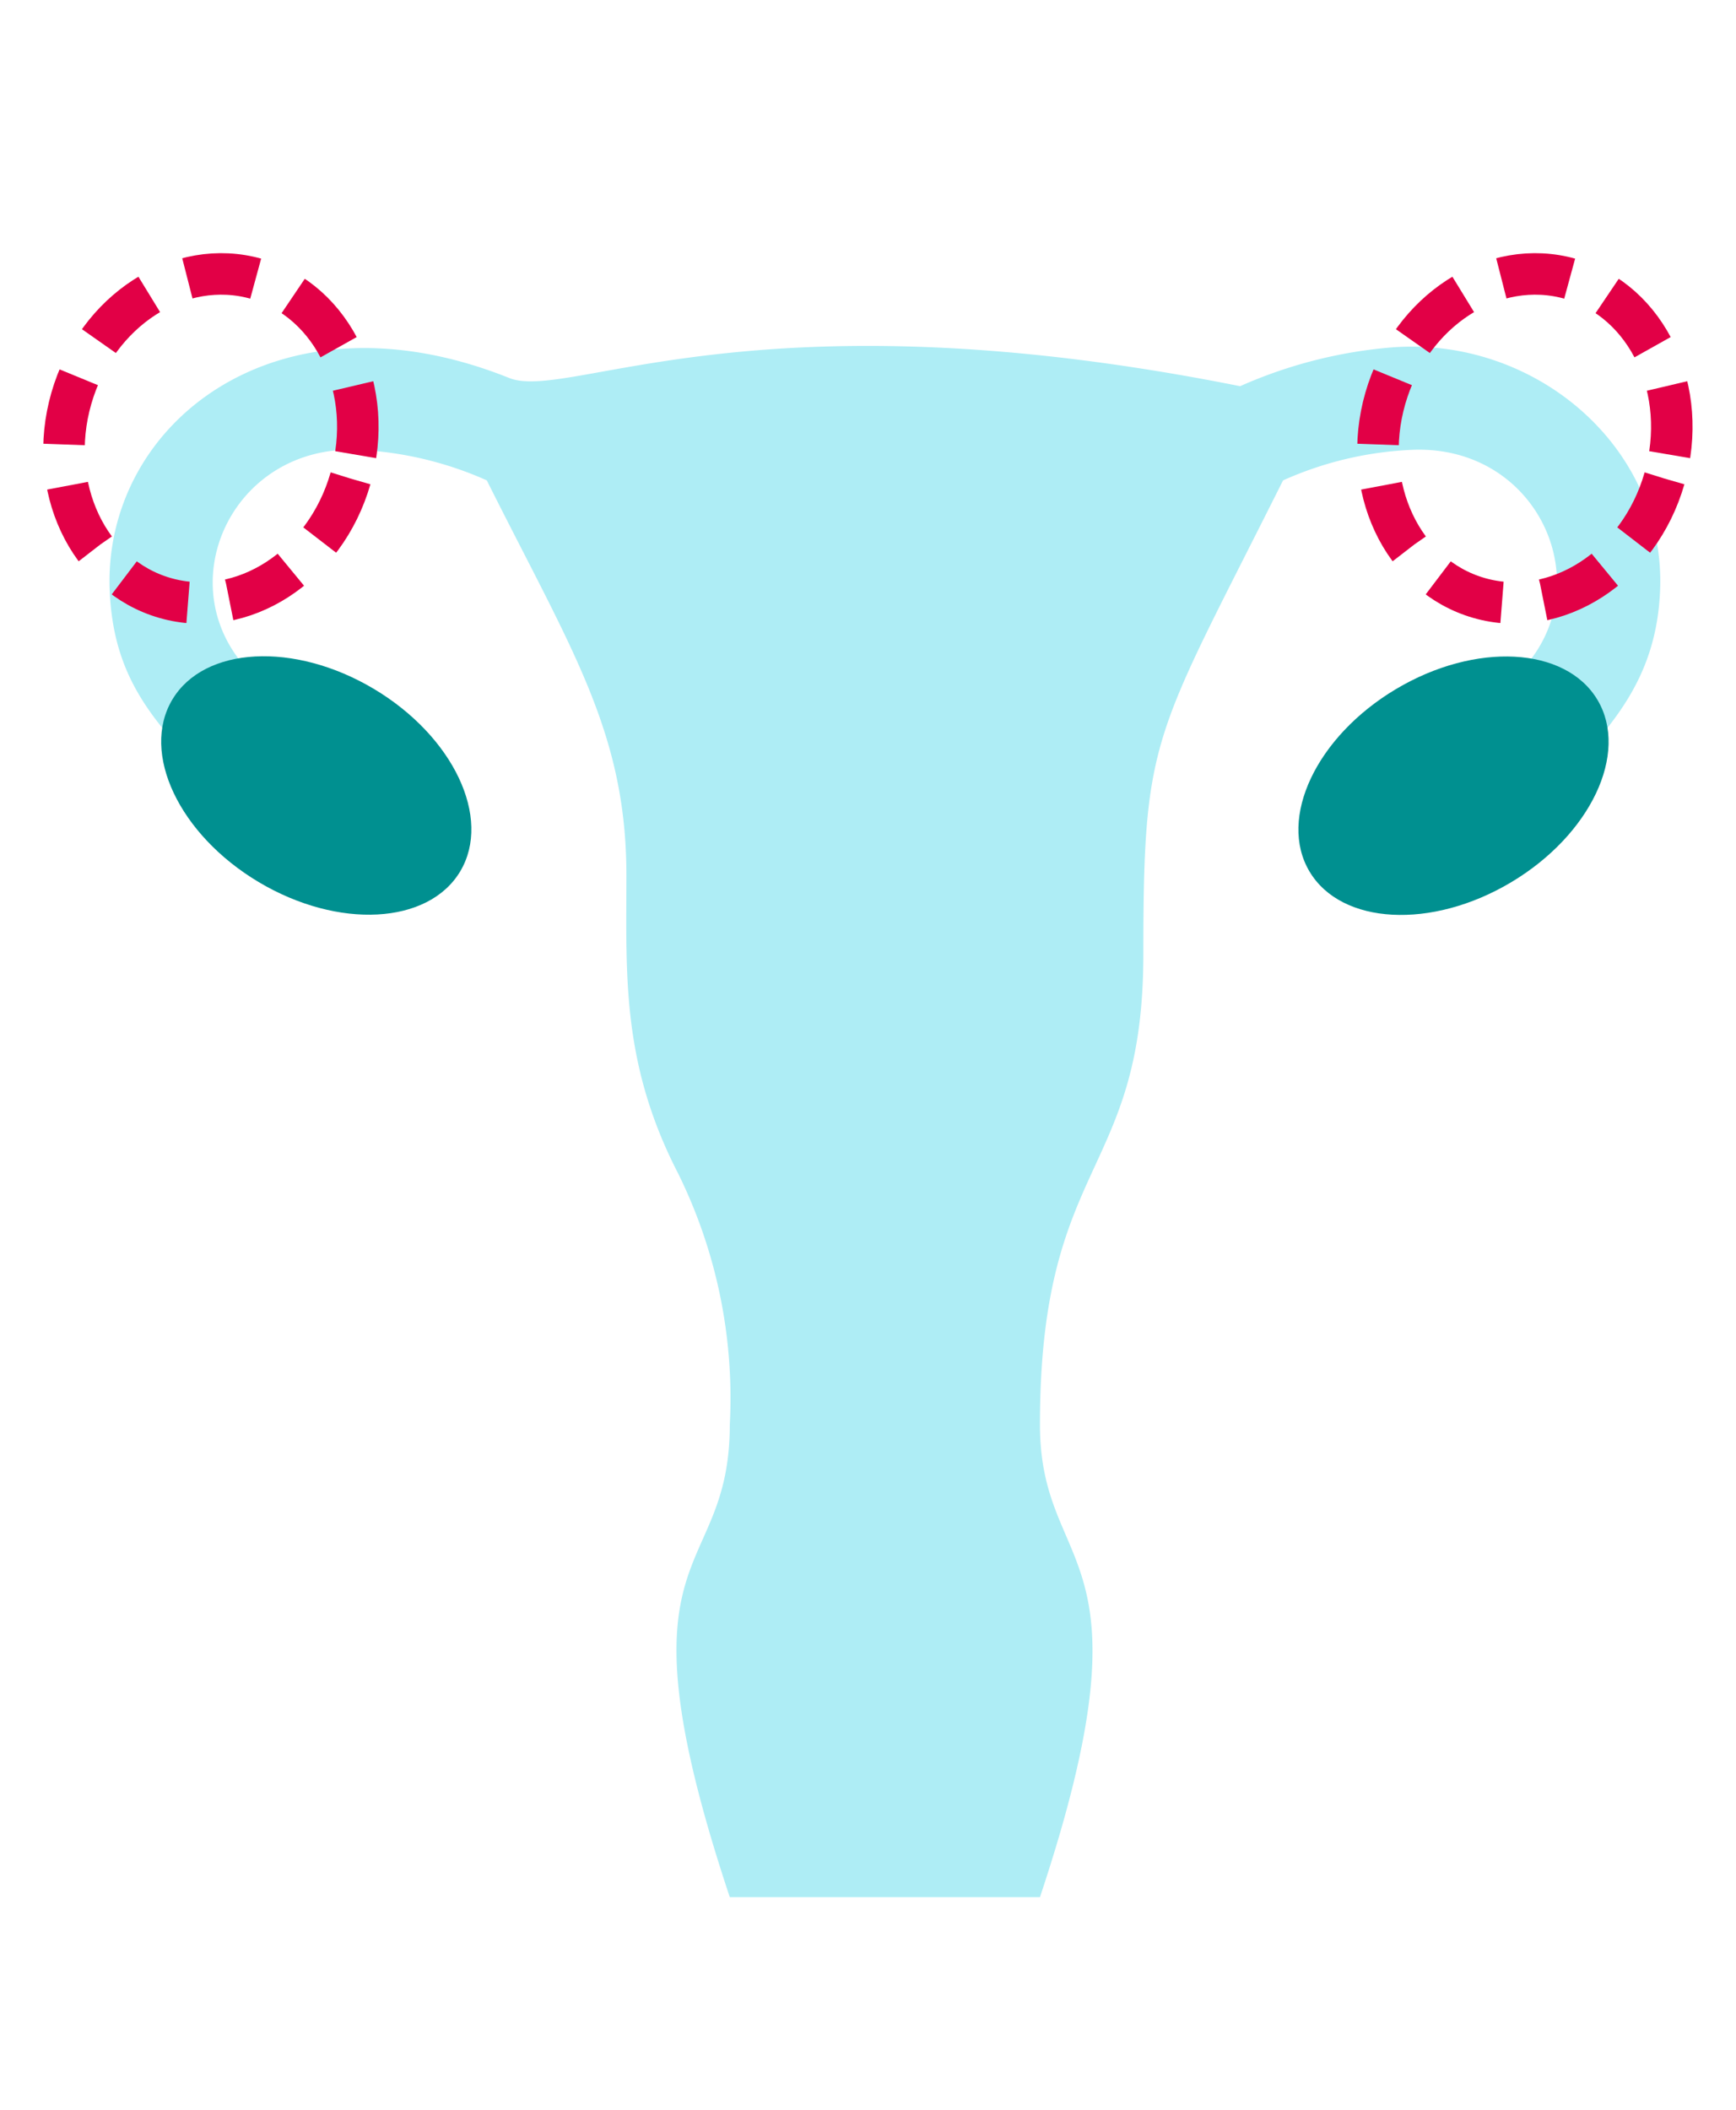 <svg height="79" viewBox="0 0 125.512 121.729" width="65" xmlns="http://www.w3.org/2000/svg"><g transform="translate(-26.598 46.235)"><path d="m127.263-36.534a33.83 33.83 0 0 0 -11.006 2.807c-35.205-7.041-48.544 1.125-52.845-.594-16.912-6.773-29.436 3.46-28.879 15.457.37 7.938 4.81 11.04 12.288 18.518l5.285-5.285-7.34-7.34c-6.129-6.129-1.525-16.5 7.643-16.16a25.7 25.7 0 0 1 9.384 2.212c6.133 12.27 10.094 18.183 10.094 28.565 0 7.086-.389 13.555 3.76 21.575a36.671 36.671 0 0 1 3.715 18.107c0 11.6-8.674 8.14 0 34.166h22.424c8.547-25.638 0-23.123 0-34.166 0-19.228 7.475-17.89 7.475-34 0-15.928.74-15.532 10.1-34.245a25.39 25.39 0 0 1 9.384-2.212c9.212-.348 13.731 10.076 7.643 16.16l-7.344 7.34 5.285 5.285c6.7-6.693 11.911-10.393 12.288-18.518.483-10.403-8.969-18.446-19.354-17.672z" fill="#aeedf5"/><ellipse cx="8.129" cy="12.118" fill="#009090" rx="8.129" ry="12.118" transform="matrix(.512 -.859 .859 .512 34.893 -4.086)"/><ellipse cx="12.118" cy="8.129" fill="#009090" rx="12.118" ry="8.129" transform="matrix(.859 -.512 .512 .859 117.114 -5.626)"/><g fill="none" stroke="#e20046" stroke-dasharray="5 3" stroke-width="3"><g transform="matrix(.961 .276 -.276 .961 129.04 -46.235)"><ellipse cx="12" cy="13.5" rx="12" ry="13.5" stroke="none"/><ellipse cx="12" cy="13.5" fill="none" rx="10.5" ry="12"/></g><g transform="matrix(.961 .276 -.276 .961 34.04 -46.235)"><ellipse cx="12" cy="13.5" rx="12" ry="13.5" stroke="none"/><ellipse cx="12" cy="13.5" fill="none" rx="10.5" ry="12"/></g></g></g></svg>